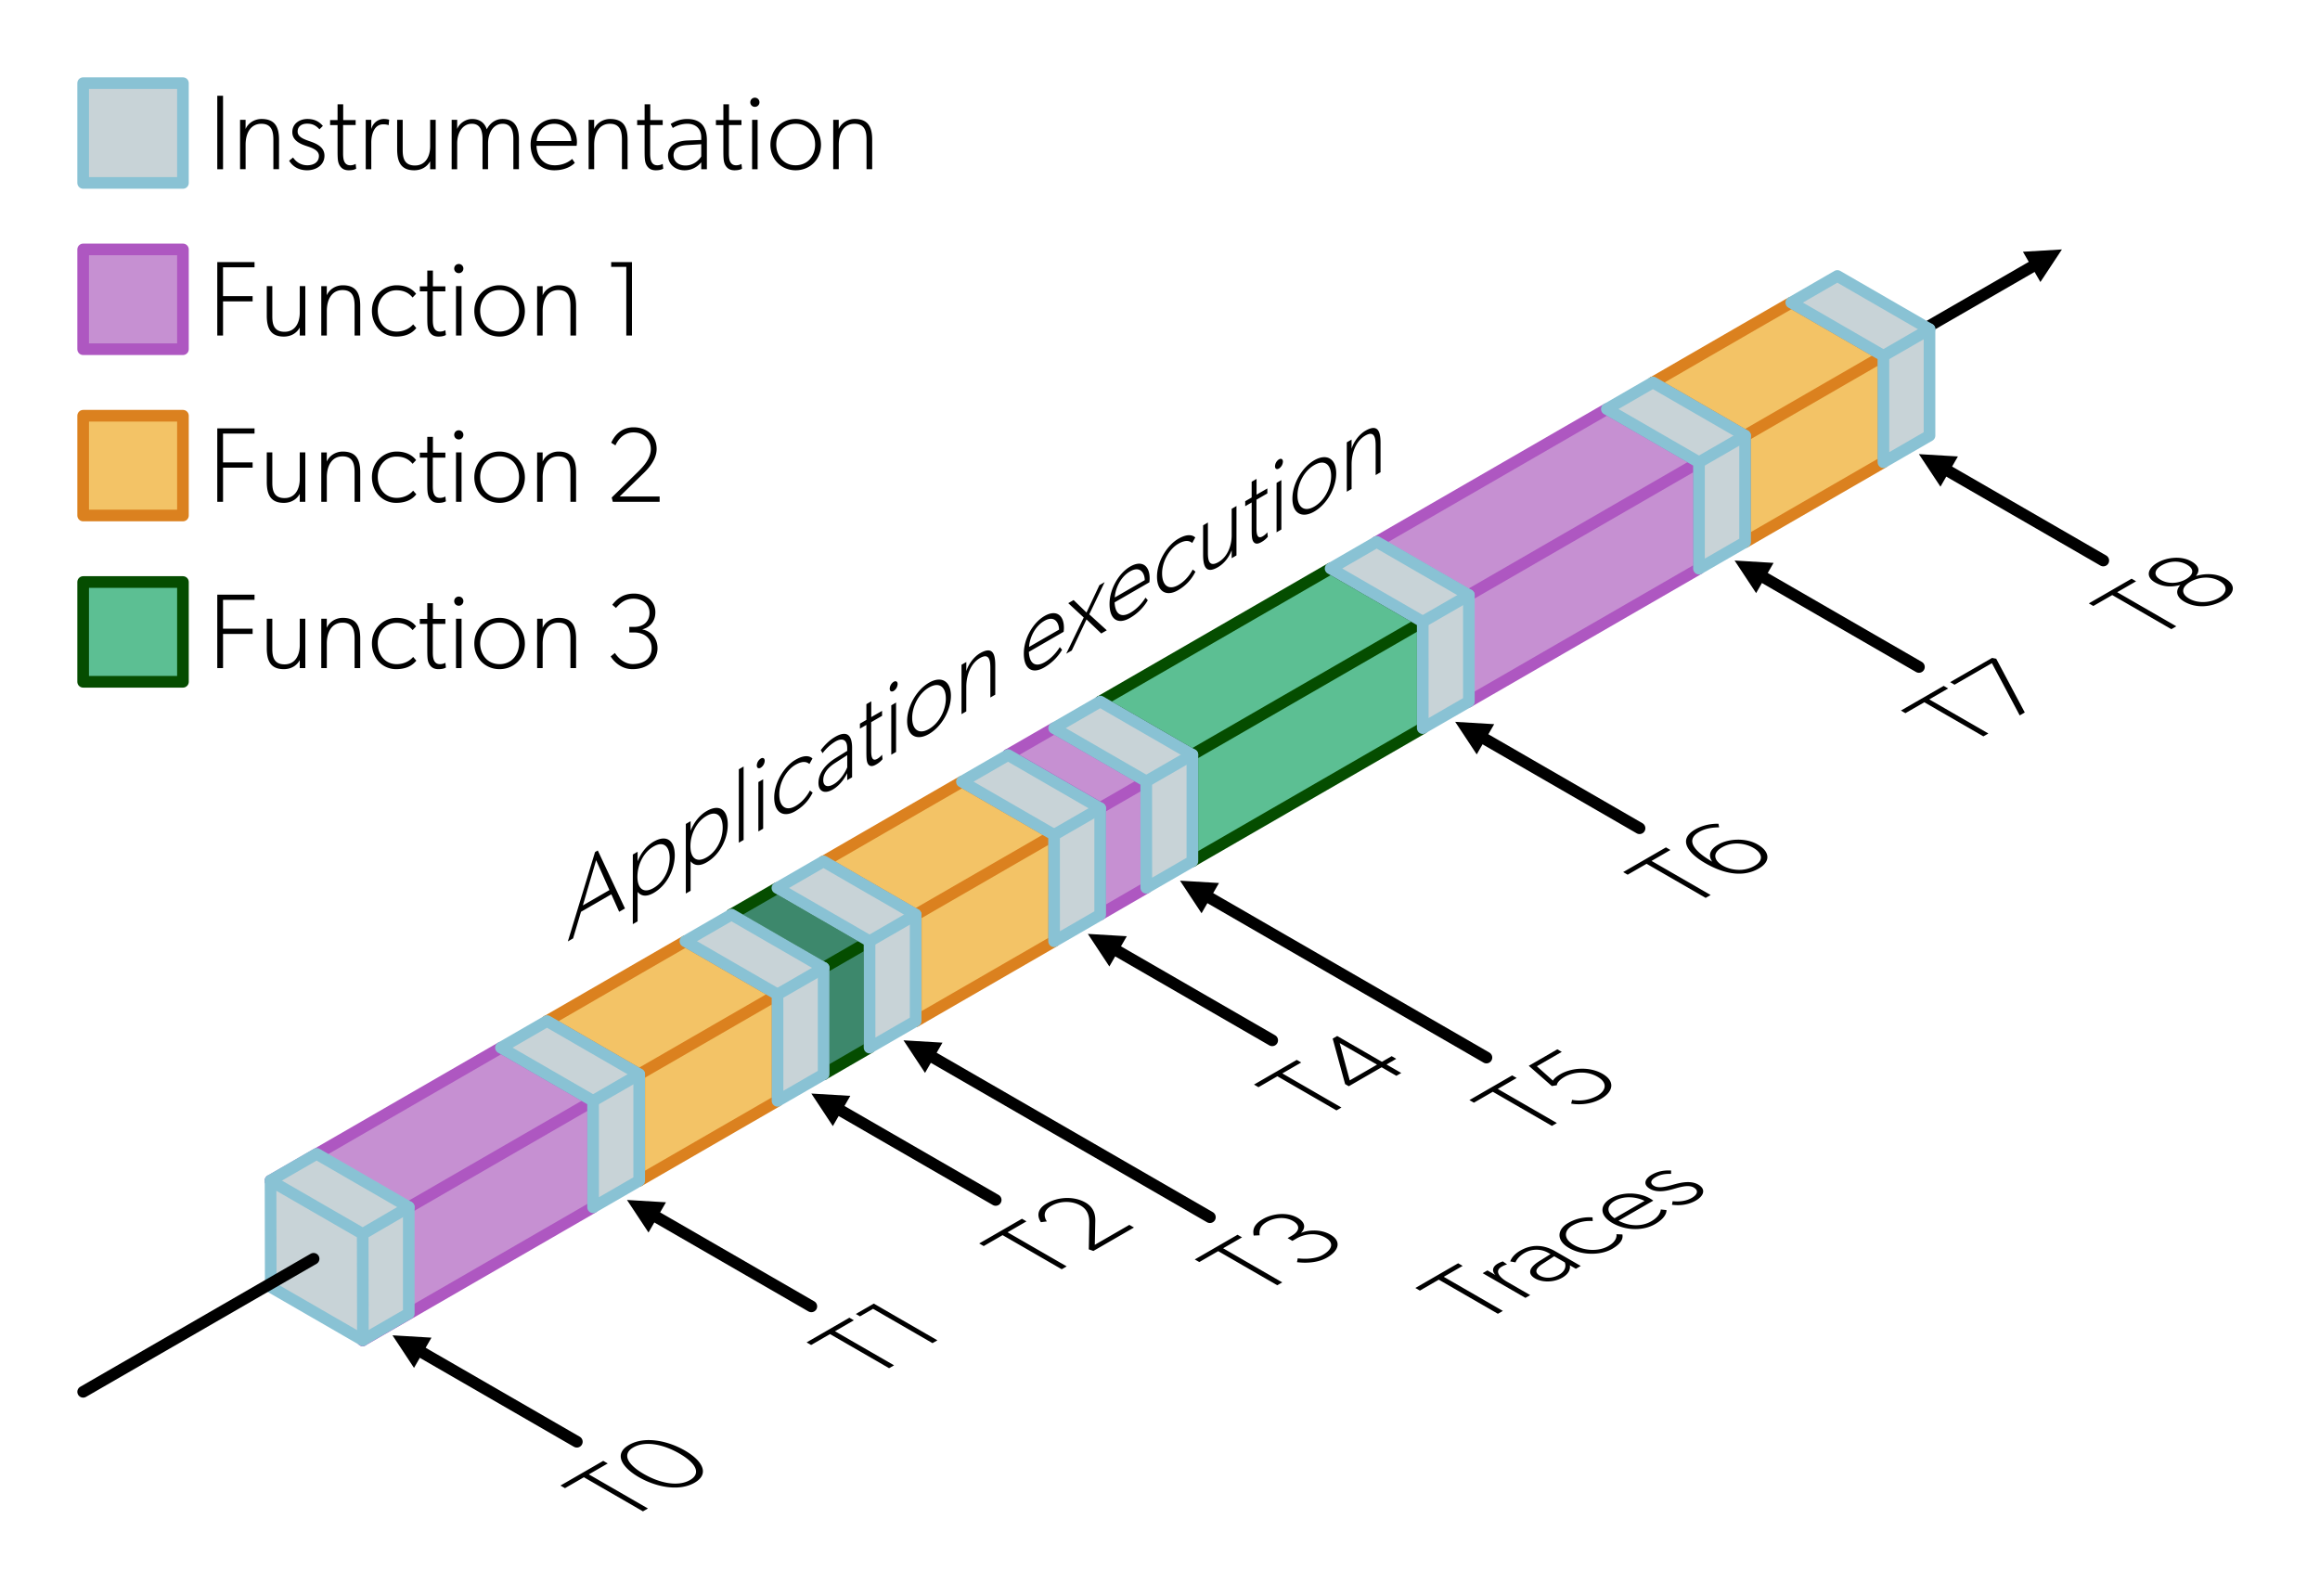 <svg viewBox="0 0 1395 960" xmlns="http://www.w3.org/2000/svg" fill-rule="evenodd" clip-rule="evenodd" stroke-linecap="round" stroke-linejoin="round" stroke-miterlimit="1.5"><path d="M1216.38 151.4l23.44-1.4-12.94 19.6-10.5-18.2z"/><path d="M1158.47 196.97l66.8-38.57" fill="none" stroke="#000" stroke-width="7"/><g stroke-width="7"><g stroke="#db811f"><path d="M993.92 293.98l55.46 31.98 83.13-48v-64l-55.43-32-27.73 15.98-55.43 32.04v64z" fill="#f3c366"/><path d="M993.92 229.98l55.42 32 83.16-48.02M1049.35 325.94v-64" fill="none"/></g><path d="M1132.5 277.95l27.7-16v-64l-55.41-32-27.71 16 55.4 32 .02 64z" fill="#c8d3d7" stroke="#89c2d4"/><path d="M1132.49 213.96l27.72-16" fill="none" stroke="#89c2d4"/></g><g stroke-width="7"><g stroke="#ae57c1"><path d="M883.05 421.97l138.56-80v-64l-55.43-32-138.55 80v64l55.42 32z" fill="#c690d2"/><path d="M827.63 325.97l55.42 32 138.55-80M883.05 421.97v-64" fill="none"/></g><path d="M1021.6 341.97l27.71-16v-64l-55.42-32-27.71 16 55.4 32 .02 64z" fill="#c8d3d7" stroke="#89c2d4"/><path d="M1021.59 277.97l27.72-16" fill="none" stroke="#89c2d4"/></g><g stroke-width="7"><g stroke="#054d00"><path d="M716.96 517.86l138.55-80v-63.99l-55.43-32-138.55 80v64l55.43 32z" fill="#5cbf93"/><path d="M661.53 421.86l55.43 32 138.55-79.99M716.96 517.86v-64" fill="none"/></g><path d="M855.5 437.86l27.72-16v-64l-55.43-32-27.7 16 55.4 32 .02 64z" fill="#c8d3d7" stroke="#89c2d4"/><path d="M855.5 373.87l27.72-16.01" fill="none" stroke="#89c2d4"/></g><g stroke-width="7"><g stroke="#ae57c1"><path d="M606.1 517.92l55.47 31.98 27.7-16.04-.01-63.99-55.42-32-27.73 15.98v64.07z" fill="#c690d2"/><path d="M606.11 453.88l55.42 32 27.73-16.01M661.53 549.92v-64" fill="none"/></g><path d="M689.26 533.86l27.71-16v-64l-55.42-32-27.71 16 55.4 32 .02 64z" fill="#c8d3d7" stroke="#89c2d4"/><path d="M689.25 469.86l27.72-16" fill="none" stroke="#89c2d4"/></g><g stroke-width="7"><g stroke="#db811f"><path d="M495.25 582.07l55.45 31.98 83.14-48-.01-63.99-55.43-32-27.72 15.98-55.43 32.03v64z" fill="#f3c366"/><path d="M495.25 518.07l55.42 32 83.16-48.01M550.68 614.04v-64" fill="none"/></g><path d="M633.83 566.05l27.7-16v-64l-55.41-32-27.71 16 55.4 32 .02 64z" fill="#c8d3d7" stroke="#89c2d4"/><path d="M633.82 502.05l27.72-16" fill="none" stroke="#89c2d4"/></g><g stroke-width="7"><g stroke="#054d00"><path d="M439.71 614.05l55.46 31.98 27.7-16.04v-64l-55.43-32-27.73 15.98v64.08z" fill="#3d886c"/><path d="M439.72 550l55.42 32 27.73-16M495.14 646.05v-64" fill="none"/></g><path d="M522.87 629.98l27.7-16v-64l-55.42-32-27.7 16 55.4 32 .02 64z" fill="#c8d3d7" stroke="#89c2d4"/><path d="M522.86 565.99l27.72-16.01" fill="none" stroke="#89c2d4"/></g><g stroke-width="7"><g stroke="#db811f"><path d="M328.95 678.02L384.41 710l83.13-48v-63.99l-55.43-32L384.38 582l-55.43 32.04v64z" fill="#f3c366"/><path d="M328.95 614.02l55.43 32 83.16-48M384.38 710v-64" fill="none"/></g><path d="M467.54 662l27.7-16v-64l-55.42-32-27.7 16 55.4 32 .02 64z" fill="#c8d3d7" stroke="#89c2d4"/><path d="M467.52 598l27.73-16" fill="none" stroke="#89c2d4"/></g><g stroke-width="7"><g stroke="#ae57c1"><path d="M218.09 806.02l138.56-80-.01-64-55.43-32-138.55 80 55.54 31.93-.11 64.07z" fill="#c690d2"/><path d="M162.66 710.02l55.43 32 138.55-80M218.09 806.02v-64" fill="none"/></g><path d="M356.64 726.01l27.7-16v-64l-55.42-32-27.7 16 55.4 32 .02 64z" fill="#c8d3d7" stroke="#89c2d4"/><path d="M356.63 662.02l27.72-16" fill="none" stroke="#89c2d4"/><path d="M218.09 805.88l27.7-16v-64l-55.42-32-27.7 16 .12 64.07 55.3 31.92z" fill="#c8d3d7" stroke="#89c2d4"/><path d="M162.66 710.02l55.43 32 27.7-16.15M218.09 742.02l.12 63.93" fill="none" stroke="#89c2d4"/></g><path d="M50 836.97l138.56-80" fill="none" stroke="#000" stroke-width="7"/><path d="M259.44 804.4L236 803l12.94 19.6 10.5-18.2z"/><path d="M250.55 811.4l96.3 55.6" fill="none" stroke="#000" stroke-width="7"/><path d="M1177.28 274.49l-23.44-1.4 12.94 19.58 10.5-18.18z"/><path d="M1168.4 281.48l96.3 55.6" fill="none" stroke="#000" stroke-width="7"/><path d="M1066.44 338.49l-23.44-1.41 12.94 19.6 10.5-18.2z"/><path d="M1057.55 345.48l96.3 55.6" fill="none" stroke="#000" stroke-width="7"/><path d="M898.44 435.48l-23.44-1.4 12.94 19.59 10.5-18.19z"/><path d="M889.55 442.47l96.3 55.6" fill="none" stroke="#000" stroke-width="7"/><path d="M732.98 531l-23.44-1.4 12.94 19.6 10.5-18.2z"/><path d="M724.1 538c43.5 25.13 169.68 97.97 169.68 97.97" fill="none" stroke="#000" stroke-width="7"/><path d="M677.55 563l-23.43-1.4 12.93 19.6 10.5-18.2z"/><path d="M668.67 570l96.3 55.6" fill="none" stroke="#000" stroke-width="7"/><path d="M566.7 627l-23.43-1.4 12.94 19.6 10.5-18.2z"/><path d="M557.82 634l169.69 97.97" fill="none" stroke="#000" stroke-width="7"/><path d="M511.28 659l-23.43-1.4 12.93 19.59 10.5-18.19z"/><path d="M502.4 666l96.3 55.6" fill="none" stroke="#000" stroke-width="7"/><path d="M400.44 723L377 721.6l12.94 19.59 10.5-18.19z"/><path d="M391.55 730l96.3 55.6" fill="none" stroke="#000" stroke-width="7"/><g fill-rule="nonzero"><path d="M365.43 880.06l-2.71-1.57L337 893.34l2.72 1.57 11.36-6.56 35.52 20.51 3-1.73-35.53-20.51 11.36-6.56zM411.82 872.28c-9.86-5.7-23.89-8.99-33.58-3.39-9.65 5.57-4 13.7 5.87 19.4 9.81 5.66 23.83 8.95 33.53 3.35 9.7-5.6 4-13.7-5.82-19.36zm-3.32 1.8c9.97 5.76 13.3 11.96 6.37 15.96-6.93 4-17.73 2.12-27.71-3.64s-13.25-12-6.32-16 17.68-2.08 27.66 3.68zM513.43 793.97l-2.71-1.57L485 807.25l2.72 1.57 11.36-6.56 35.52 20.51 3-1.73-35.53-20.5 11.36-6.57zM563.65 806l-38.25-22.08-10.8 6.24 2.49 1.44 7.87-4.54 35.75 20.64 2.94-1.7zM617.22 734.47l-2.72-1.57-25.72 14.85 2.72 1.57 11.36-6.56 35.53 20.51 3-1.73-35.53-20.5 11.36-6.57zM681.84 738.18l-2.77-1.6-20.78 12 .27-12.64c0-2.24.95-8.86-5.82-12.76-6.81-3.94-16.35-3.56-23.27.44-6.93 4-5.27 8.8-3.6 11.36l3.6-.48c-1.39-2.08-2.89-6.14 2.66-9.34 5.54-3.2 12.69-3.04 17.68-.16 4.98 2.88 5.15 7.58 5.15 10.46l-.28 15.84 2.77.96 24.4-14.08zM746.84 744.09l-2.71-1.57-25.72 14.85 2.72 1.57 11.36-6.56L768 772.89l3-1.73-35.53-20.51 11.36-6.56zM800 742.46c-6.55-3.78-14.3-2.5-17.46-1.12l-.17-.1c1.66-1.6 3.88-5.44-2.22-8.96-6.1-3.52-14.96-2.56-20.78.8-5.82 3.36-6.15 6.75-5.54 9.92l3.6-.16c-.28-2.72-.11-5.5 4.32-8.06 4.44-2.56 10.92-3.3 15.63-.58 4.71 2.72 4.05 6.18-.66 8.9l-2.5 1.44 2.88 1.66 2.5-1.44c4.99-2.88 11.91-3.68 17.35-.54 5.37 3.1 4.2 7.1-1.61 10.46-5.82 3.36-15.02 2.02-15.02 2.02l-.45 2.3s10.37 1.7 18.02-2.72c7.6-4.38 8.59-10.08 2.1-13.82zM782.43 638.94l-2.71-1.57L754 652.22l2.72 1.56 11.36-6.56 35.52 20.52 3-1.73-35.53-20.51 11.36-6.56zM839.57 636.73l-2.77-1.6-5.87 3.39L804.05 623l-2.72 1.57 7.48 27.36 2.22 1.28 19.73-11.4 8.87 5.13 2.94-1.7-8.87-5.12 5.87-3.4zM828 640.22l-16.4 9.47-6.05-22.43L828 640.22zM911.98 648.26l-2.72-1.57-25.72 14.85 2.72 1.56 11.36-6.56 35.53 20.52 3-1.73-35.54-20.51 11.37-6.56zM963.58 645.73c-8.04-4.64-18.85-3.52-25.22.16-1.94 1.12-3.77 2.5-4.6 3.94l-9.65-8.64 14.97-8.64-2.66-1.54-17.18 9.92 13.85 12.16 3.05-.48c0-1.6 2.1-3.58 4.6-5.02 4.99-2.88 13.14-3.94 19.79-.1 6.65 3.84 4.88 8.58-.11 11.46a22.95 22.95 0 01-15.13 2.46l-.56 2.24c3.33.64 11.2 1.02 18.13-2.98 6.92-4 8.75-10.3.72-14.94zM1004.43 511.15l-2.71-1.57L976 524.43l2.71 1.57 11.37-6.56 35.52 20.51 3-1.73-35.53-20.5 11.36-6.57zM1056.86 507.82c-7.2-4.16-17.51-3.52-23.61 0-6.1 3.52-5.76 7.36-3.71 10.34-7.65-4.42-17.8-12.13-7.87-17.86 3.88-2.24 8.03-2.72 12.02-2.78l-.39-2.14s-7.2-.52-14.02 3.42c-11.14 6.43-3.32 14.85 5.99 20.22 8.81 5.1 21.28 9.6 32.26 3.27 7.48-4.32 6.54-10.3-.67-14.47zm-2.55 2.05c4.99 2.88 6.76 7.3.55 10.88-6.26 3.62-14.02 2.66-19-.22-5-2.88-6.66-7.36-.4-10.98 6.21-3.58 13.86-2.56 18.85.32zM1171.43 414.02l-2.71-1.57L1143 427.3l2.71 1.57 11.37-6.56 35.52 20.51 3-1.73-35.53-20.51 11.36-6.56zM1200.31 396.13l-2.5-.48-25.21 14.56 2.66 1.54 22.45-12.96 16.73 31.42 3.05-1.76-17.18-32.32zM1284.43 349.56l-2.71-1.57-25.72 14.85 2.71 1.57 11.37-6.56 35.52 20.5 3-1.72-35.53-20.51 11.36-6.56zM1337.86 347.77c-4.99-2.88-11.53-3.14-17.24-1.44l-.1-.07c1.38-1.95 3.15-5.21-2.78-8.64-5.99-3.45-14.69-2.59-20.5.77-5.83 3.36-7.38 8.42-1.4 11.87 5.94 3.43 11.65 2.37 14.97 1.6l.11.07c-2.88 3.26-2.44 7.04 2.55 9.92 6.93 4 15.96 3.45 23.17-.7 7.2-4.17 8.15-9.38 1.22-13.38zm-22.84-8.2c4.72 2.72 3.83 6.18-.6 8.74-4.44 2.56-10.48 3.1-15.2.38-4.7-2.72-3.76-6.2.68-8.76 4.43-2.56 10.41-3.08 15.12-.36zm19.62 9.86c5.27 3.04 4.38 7.33-.6 10.2-5 2.89-12.42 3.4-17.69.36-5.26-3.04-4.54-7.1.73-10.14 5.26-3.04 12.3-3.46 17.56-.42z"/></g><path d="M375.8 546.3l-16.35-34.86-1.66.96-16.35 53.73 3.15-1.82 4.77-16 18.24-10.53 4.7 10.53 3.5-2.02zm-9.37-11.05l-15.96 9.22 7.98-27.2 7.98 17.98zM405.73 514.3c0-8.78-4.82-12.71-12.75-8.14-3.88 2.24-7.43 6.34-9.59 11.81v-5.76l-2.88 1.67v41.85l2.88-1.66v-17.73c2.5 3.04 5.99 2.75 9.7.6 7.65-4.4 12.64-13.82 12.64-22.65zm-3.05 1.75c0 6.91-3.5 14.37-9.7 17.95-6.26 3.62-9.7.04-9.7-6.75 0-6.97 3.44-14.6 9.7-18.2 6.2-3.6 9.7.15 9.7 7zM437.6 495.9c0-8.78-4.83-12.71-12.75-8.14-3.88 2.24-7.43 6.34-9.59 11.81v-5.76l-2.88 1.67v41.85l2.88-1.66v-17.73c2.5 3.04 5.99 2.75 9.7.6 7.65-4.4 12.64-13.82 12.64-22.65zm-3.05 1.75c0 6.91-3.5 14.37-9.7 17.95-6.26 3.62-9.7.04-9.7-6.75 0-6.97 3.44-14.6 9.7-18.2 6.2-3.6 9.7.15 9.7 7zM447.13 505.1v-44.15l-2.88 1.66v44.16l2.88-1.66zM459.82 457.52c0-1.53-1.05-2.14-2.38-1.37a5.22 5.22 0 00-2.38 4.13c0 1.53 1.05 2.14 2.38 1.37a5.22 5.22 0 002.38-4.13zm-.94 40.8v-29.7L456 470.3V500l2.88-1.67zM488.64 476.66l-1.66-1.28s-2.77 5.95-8.6 9.31c-5.81 3.36-9.8.35-9.8-7 0-7.37 4.54-14.8 9.7-17.77 5.1-2.94 7.31-1.34 8.42-.5l1.83-3.3c-.55-.52-3.32-3.2-10.14.73-6.76 3.9-12.86 13.63-12.86 22.79 0 9.08 5.65 12.22 12.58 8.22s9.59-9.38 10.53-11.2zM512.36 467.44v-17.6c0-7.87-3.1-10.81-10.25-6.69-3.88 2.24-6.93 5.73-8.6 7.97l1.12 1.8a27 27 0 017.59-6.95c4.05-2.34 7.2-1.47 7.2 3.97v1.6l-7.03 4.38c-6.93 4.32-10.26 9.76-10.26 14.88 0 5.12 3.6 6.88 8.6 4 4.98-2.88 7.75-8 8.7-9.82v4.16l2.93-1.7zm-2.93-13.34v7.36c-1.22 2.94-4 7.74-8.15 10.14-4.16 2.4-6.26.74-6.26-2.46s1.71-6.88 7.09-10.3l7.32-4.74zM530.65 456.56l-.27-2.72s-1.11 1.47-2.78 2.43c-3.43 1.99-3.76-1.72-3.76-4.99v-17.02l6.54-3.78v-3l-6.49 3.74v-9.47l-2.94 1.7v9.47l-3.88 2.24v3l3.88-2.24v15.04c0 4.8.06 6.95.95 8.42.94 1.44 2.38 1.82 4.87.38a13.43 13.43 0 003.88-3.2zM539.74 411.38c0-1.54-1.05-2.14-2.38-1.38a5.22 5.22 0 00-2.38 4.13c0 1.54 1.05 2.15 2.38 1.38a5.22 5.22 0 002.38-4.13zm-.94 40.8v-29.7l-2.88 1.67v29.7l2.88-1.67zM571.78 418.42c0-8.96-5.82-12.13-13.2-7.87-7.31 4.22-13.13 14.1-13.13 23.07 0 8.96 5.82 12 13.14 7.77 7.37-4.25 13.19-14.01 13.19-22.97zm-3.05 1.63c0 6.85-3.88 14.72-10.14 18.34-6.21 3.58-10.1.19-10.1-6.66 0-6.91 3.89-14.72 10.1-18.3 6.26-3.62 10.14-.3 10.14 6.62zM598.44 417.75v-17.73c0-7.04-1.72-11.49-9.1-7.23-3.7 2.14-7.03 6.56-8.3 10.81v-5.5l-2.89 1.66v29.7l2.88-1.67v-14.72c0-7.04 2.66-14.14 8.2-17.34 5.55-3.2 6.27 1.31 6.27 6.11v17.6l2.94-1.7zM639.73 377.59c0-8-4.88-11.07-11.64-7.17-6.82 3.93-12.47 13.4-12.47 22.56 0 9.09 4.82 12.7 12.3 8.38 7.48-4.32 10.7-10.65 10.7-10.65l-1.39-1.57s-3.21 5.7-9.03 9.06c-5.82 3.36-9.26.67-9.54-6.21l20.9-12.07s.17-1.37.17-2.33zm-2.94 1.05l-18.01 10.4c.16-4.25 2.77-11.97 9.14-15.65 6.37-3.68 8.87 1.41 8.87 5.25zM665.5 379.03l-10.53-9.6 9.25-19.36-3.16 1.82-7.75 16.45-7.76-7.49-3.22 1.86 9.31 8.64-10.53 21.76 3.33-1.92 8.87-18.7 8.86 8.46 3.33-1.92zM691.27 347.83c0-8-4.88-11.07-11.64-7.17-6.82 3.93-12.47 13.4-12.47 22.56 0 9.09 4.82 12.7 12.3 8.38 7.49-4.32 10.7-10.65 10.7-10.65l-1.38-1.57s-3.22 5.7-9.04 9.06c-5.82 3.36-9.25.67-9.53-6.21l20.9-12.07s.16-1.37.16-2.33zm-2.94 1.05l-18.01 10.4c.17-4.25 2.77-11.97 9.14-15.65 6.38-3.68 8.87 1.41 8.87 5.25zM718.82 343.76l-1.67-1.28s-2.77 5.95-8.59 9.31c-5.82 3.36-9.8.36-9.8-7s4.54-14.79 9.7-17.76c5.1-2.95 7.3-1.35 8.42-.51l1.83-3.3c-.56-.51-3.33-3.2-10.15.74-6.76 3.9-12.86 13.63-12.86 22.78 0 9.09 5.66 12.22 12.59 8.22 6.92-4 9.58-9.37 10.53-11.2zM743.48 334v-29.7l-2.88 1.67v15.94c0 5.76-2.22 12.8-7.93 16.1-5.65 3.26-6.37-1.13-6.37-5.6v-18.18l-2.88 1.66v17.66c0 7.3 1.77 11.65 8.86 7.56 3.6-2.08 6.66-5.76 8.32-10.24v4.8l2.88-1.67zM762.32 322.8l-.27-2.72s-1.11 1.47-2.78 2.43c-3.43 1.99-3.76-1.72-3.76-4.99V300.5l6.54-3.78v-3l-6.49 3.74v-9.47l-2.94 1.7v9.47l-3.88 2.24v3l3.88-2.24v15.04c0 4.8.06 6.95.95 8.42.94 1.44 2.38 1.82 4.87.38a13.43 13.43 0 003.88-3.2zM771.41 277.62c0-1.54-1.05-2.14-2.38-1.38a5.22 5.22 0 00-2.38 4.13c0 1.54 1.05 2.15 2.38 1.38a5.22 5.22 0 002.38-4.13zm-.94 40.8v-29.7l-2.88 1.67v29.7l2.88-1.67zM803.45 284.66c0-8.96-5.82-12.13-13.2-7.87-7.3 4.22-13.13 14.1-13.13 23.07 0 8.96 5.82 12 13.14 7.77 7.37-4.25 13.19-14.01 13.19-22.97zm-3.05 1.63c0 6.85-3.88 14.72-10.14 18.34-6.21 3.58-10.09.19-10.09-6.66 0-6.91 3.88-14.72 10.09-18.3 6.26-3.62 10.14-.3 10.14 6.62zM830.1 283.99v-17.73c0-7.04-1.71-11.49-9.08-7.23-3.72 2.14-7.04 6.56-8.32 10.81v-5.5l-2.88 1.66v29.7l2.88-1.67v-14.72c0-7.04 2.66-14.14 8.2-17.34 5.55-3.2 6.27 1.31 6.27 6.11v17.6l2.94-1.7zM879.49 761.25l-2.72-1.57-25.72 14.85 2.72 1.57 11.36-6.56 35.53 20.5 3-1.72-35.54-20.51 11.37-6.56zM906.2 760.35l-2.55-1.79s-1.5.42-3.16 1.38c-2.77 1.6-3.82 4.25-1.27 6.81l-4.82-2.78-2.89 1.66 25.72 14.85 2.88-1.66-13.85-8c-3.94-2.28-8.2-6.28-3.27-9.12 1.38-.8 2.38-1.12 3.21-1.35zM950.49 761.28l-15.25-8.8c-6.81-3.94-14.02-4.51-21.17-.38-3.88 2.24-5.43 4.86-5.98 6.46l3.21.58c.11-.58 1.39-3.36 5.38-5.67a14.3 14.3 0 0114.24-.1l1.39.8-6.76 4.23c-6.66 4.16-6.93 7.84-2.5 10.4 4.44 2.56 11.36 2.4 16.35-.48 4.99-2.88 4.71-6.24 4.55-7.42l3.6 2.08 2.94-1.7zm-15.97-5.82l6.38 3.68c.72 1.82.72 5.02-3.44 7.42-4.16 2.4-8.76 2.18-11.53.58-2.77-1.6-3.38-3.94 1.72-7.2l6.87-4.48zM975.54 742.34l-3.6-.16s1 3.77-4.83 7.13c-5.82 3.36-14.4 3.01-20.78-.67-6.37-3.68-5.99-8.7-.83-11.68 5.1-2.94 9.8-2.78 12.2-2.69l-.12-2.17c-1.27-.1-7.76-.64-14.58 3.3-6.76 3.9-7.48 10.52.45 15.1 7.87 4.54 19.06 4.48 26 .48 6.92-4 6.26-7.46 6.09-8.64zM992.33 720.8c-6.93-4-16.9-4.13-23.66-.22-6.82 3.93-7.1 10.3.83 14.88 7.87 4.54 18.23 4.96 25.71.64 7.49-4.32 6.82-8.42 6.82-8.42l-3.43-.38s.1 3.77-5.71 7.13c-5.82 3.36-13.3 3.01-19.68-.35l20.9-12.06s-.95-.74-1.78-1.22zm-3.49 1.38l-18.01 10.4c-3.44-2.18-6.21-6.79.16-10.47 6.38-3.68 14.53-1.85 17.85.07zM1021.15 712.35c-4.88-2.81-11.36-.99-15.69.23-4.26 1.18-8.2 2.1-10.86.57-2.66-1.53-2.05-3.55.83-5.21 2.88-1.67 5.65-2.12 9.37-2.02v-2.05c-4.27-.16-7.93.42-11.7 2.6-3.77 2.17-5.6 5.79-.94 8.47 4.66 2.7 11.14.87 14.13.04 3-.84 8.76-2.82 12.09-.9 3.32 1.92 2.05 4.45-1.17 6.3-3.21 1.86-7.37 2.4-11.47 1.96l-.39 2.14c4.27.6 9.6.22 14.36-2.53s6.26-6.81 1.44-9.6z" fill-rule="nonzero"/><g><path fill-rule="nonzero" d="M130.65 57.6h3.46v44.16h-3.46zM167.77 101.76V84.03c0-7.04-1.98-12.48-10.5-12.48-4.28 0-8.12 2.5-9.6 6.02v-5.5h-3.32v29.69h3.33V87.04c0-7.04 3.07-12.6 9.47-12.6s7.23 4.92 7.23 9.72v17.6h3.4zM195.1 93.63c0-5.63-5.57-7.55-9.28-8.83-3.65-1.28-6.85-2.62-6.85-5.7 0-3.07 2.37-4.73 5.7-4.73 3.32 0 5.37 1.15 7.42 3.39l2.05-2.05c-2.3-2.62-5-4.16-9.35-4.16s-9.02 2.56-9.02 7.94c0 5.37 5.57 7.3 8.13 8.19 2.56.9 7.87 2.24 7.87 6.08s-3.26 5.63-6.97 5.63c-3.72 0-6.66-1.85-8.58-4.67l-2.37 1.92c1.86 3.07 5.31 5.76 10.82 5.76 5.5 0 10.43-3.2 10.43-8.77zM214.17 101.44l-.32-2.88s-1.28.83-3.2.83c-3.97 0-4.35-3.9-4.35-7.17V75.2h7.55v-3h-7.49v-9.48h-3.39v9.47h-4.48v3.01h4.48v15.04c0 4.8.06 6.98 1.09 8.96 1.09 1.98 2.75 3.2 5.63 3.2 1.92 0 3.4-.32 4.48-.96zM233.69 75.26L234 72s-1.28-.45-3.2-.45c-3.2 0-6.46 2.05-7.55 6.08v-5.57h-3.33v29.7h3.33v-16c0-4.54 1.53-11 7.23-11 1.6 0 2.5.25 3.2.5zM261.98 101.76v-29.7h-3.33V88c0 5.76-2.56 11.52-9.15 11.52-6.53 0-7.36-4.8-7.36-9.28V72.06h-3.33v17.67c0 7.3 2.05 12.67 10.24 12.67 4.16 0 7.68-1.92 9.6-5.44v4.8h3.33zM312.02 101.76V83.71c0-5.95-1.72-12.16-9.92-12.16-3.97 0-7.49 2.37-9.4 6.21-1.28-3.84-4.16-6.2-8.84-6.2-3.96 0-7.74 2.74-8.96 6v-5.5h-3.32v29.7h3.32V86.27c0-6.27 3.08-11.84 8.84-11.84 5.11 0 6.4 4.29 6.4 9.28v18.05h3.32V86.27c0-6.27 3.07-11.84 8.83-11.84s6.4 5.57 6.4 9.28v18.05h3.33zM346.9 85.44c0-8-5.63-13.89-13.44-13.89-7.87 0-14.4 6.21-14.4 15.36 0 9.09 5.57 15.49 14.21 15.49s12.35-4.48 12.35-4.48l-1.6-2.37s-3.71 3.84-10.43 3.84-10.69-4.67-11-11.71h24.12s.2-1.28.2-2.24zm-3.4-.64h-20.79c.2-4.16 3.2-10.37 10.56-10.37s10.24 6.53 10.24 10.37zM377.36 101.76V84.03c0-7.04-1.98-12.48-10.5-12.48-4.28 0-8.12 2.5-9.6 6.02v-5.5h-3.32v29.69h3.33V87.04c0-7.04 3.07-12.6 9.47-12.6s7.23 4.92 7.23 9.72v17.6h3.4zM398.8 101.44l-.32-2.88s-1.28.83-3.2.83c-3.96 0-4.35-3.9-4.35-7.17V75.2h7.55v-3H391v-9.48h-3.4v9.47h-4.48v3.01h4.48v15.04c0 4.8.07 6.98 1.1 8.96 1.08 1.98 2.74 3.2 5.62 3.2 1.92 0 3.4-.32 4.48-.96zM425.04 101.76v-17.6c0-7.87-3.58-12.6-11.84-12.6-4.48 0-8 1.72-9.92 3l1.28 2.43c.64-.51 4.16-2.56 8.77-2.56 4.67 0 8.32 2.69 8.32 8.13v1.6l-8.13.32c-8 .32-11.84 3.84-11.84 8.96 0 5.12 4.16 8.96 9.92 8.96s8.96-3.52 10.05-4.8v4.16h3.4zm-3.39-15.04v7.36c-1.4 2.24-4.6 5.44-9.4 5.44-4.8 0-7.24-2.88-7.24-6.08s1.98-5.89 8.2-6.2l8.44-.52zM446.16 101.44l-.32-2.88s-1.28.83-3.2.83c-3.97 0-4.35-3.9-4.35-7.17V75.2h7.55v-3h-7.49v-9.48h-3.39v9.47h-4.48v3.01h4.48v15.04c0 4.8.07 6.98 1.09 8.96 1.09 1.98 2.75 3.2 5.63 3.2 1.92 0 3.4-.32 4.48-.96zM456.66 61.5a2.73 2.73 0 00-2.76-2.75 2.73 2.73 0 00-2.75 2.75 2.73 2.73 0 002.76 2.76 2.73 2.73 0 002.75-2.76zm-1.1 40.26v-29.7h-3.32v29.7h3.33zM493.65 87.04c0-8.96-6.72-15.49-15.23-15.49-8.45 0-15.17 6.53-15.17 15.49s6.72 15.36 15.17 15.36c8.5 0 15.23-6.4 15.23-15.36zm-3.52-.13c0 6.85-4.48 12.48-11.71 12.48-7.17 0-11.65-5.63-11.65-12.48 0-6.91 4.48-12.48 11.65-12.48 7.23 0 11.7 5.57 11.7 12.48zM524.43 101.76V84.03c0-7.04-1.98-12.48-10.5-12.48-4.28 0-8.12 2.5-9.6 6.02v-5.5h-3.32v29.69h3.33V87.04c0-7.04 3.07-12.6 9.47-12.6s7.23 4.92 7.23 9.72v17.6h3.4z"/><path fill="#c8d3d7" stroke="#89c2d4" stroke-width="7" d="M50 50h60v60H50z"/><g><path d="M153.05 160.74v-3.14h-22.4v44.16h3.46v-20.54h17.79v-3.14h-17.8v-17.34h18.95zM183.58 201.76v-29.7h-3.33V188c0 5.76-2.56 11.52-9.15 11.52-6.53 0-7.36-4.8-7.36-9.28v-18.18h-3.33v17.67c0 7.3 2.05 12.67 10.24 12.67 4.16 0 7.68-1.92 9.6-5.44v4.8h3.33zM216.6 201.76v-17.73c0-7.04-1.98-12.48-10.5-12.48-4.28 0-8.12 2.5-9.6 6.02v-5.5h-3.32v29.69h3.33v-14.72c0-7.04 3.07-12.6 9.47-12.6s7.23 4.92 7.23 9.72v17.6h3.4zM250.33 197.28l-1.92-2.24s-3.2 4.35-9.92 4.35-11.33-5.31-11.33-12.67 5.25-12.16 11.2-12.16c5.89 0 8.45 2.88 9.73 4.35l2.11-2.24c-.64-.83-3.84-5.12-11.71-5.12-7.8 0-14.85 6.21-14.85 15.36 0 9.09 6.53 15.49 14.53 15.49 8 0 11.07-3.84 12.16-5.12zM268.12 201.44l-.32-2.88s-1.28.83-3.2.83c-3.97 0-4.35-3.9-4.35-7.17V175.2h7.55v-3h-7.49v-9.48h-3.39v9.47h-4.48v3.01h4.48v15.04c0 4.8.07 6.98 1.09 8.96 1.09 1.98 2.75 3.2 5.63 3.2 1.92 0 3.4-.32 4.48-.96zM278.62 161.5a2.73 2.73 0 00-2.76-2.75 2.73 2.73 0 00-2.75 2.75 2.73 2.73 0 002.75 2.76 2.73 2.73 0 002.76-2.76zm-1.1 40.26v-29.7h-3.32v29.7h3.33zM315.6 187.04c0-8.96-6.71-15.49-15.23-15.49-8.44 0-15.16 6.53-15.16 15.49s6.72 15.36 15.17 15.36c8.5 0 15.23-6.4 15.23-15.36zm-3.51-.13c0 6.85-4.48 12.48-11.71 12.48-7.17 0-11.65-5.63-11.65-12.48 0-6.91 4.48-12.48 11.64-12.48 7.24 0 11.72 5.57 11.72 12.48zM346.39 201.76v-17.73c0-7.04-1.98-12.48-10.5-12.48-4.28 0-8.12 2.5-9.6 6.02v-5.5h-3.32v29.69h3.32v-14.72c0-7.04 3.08-12.6 9.48-12.6s7.23 4.92 7.23 9.72v17.6h3.39zM379.99 201.76V157.6H367.5v2.88h9.09v41.28h3.39z" fill-rule="nonzero"/><path fill="#c690d2" stroke="#ae57c1" stroke-width="7" d="M50 150h60v60H50z"/></g><g><path d="M153.05 260.74v-3.14h-22.4v44.16h3.46v-20.54h17.79v-3.14h-17.8v-17.34h18.95zM183.58 301.76v-29.7h-3.33V288c0 5.76-2.56 11.52-9.15 11.52-6.53 0-7.36-4.8-7.36-9.28v-18.18h-3.33v17.67c0 7.3 2.05 12.67 10.24 12.67 4.16 0 7.68-1.92 9.6-5.44v4.8h3.33zM216.6 301.76v-17.73c0-7.04-1.98-12.48-10.5-12.48-4.28 0-8.12 2.5-9.6 6.02v-5.5h-3.32v29.69h3.33v-14.72c0-7.04 3.07-12.6 9.47-12.6s7.23 4.92 7.23 9.72v17.6h3.4zM250.33 297.28l-1.92-2.24s-3.2 4.35-9.92 4.35-11.33-5.31-11.33-12.67 5.25-12.16 11.2-12.16c5.89 0 8.45 2.88 9.73 4.35l2.11-2.24c-.64-.83-3.84-5.12-11.71-5.12-7.8 0-14.85 6.21-14.85 15.36 0 9.09 6.53 15.49 14.53 15.49 8 0 11.07-3.84 12.16-5.12zM268.12 301.44l-.32-2.88s-1.28.83-3.2.83c-3.97 0-4.35-3.9-4.35-7.17V275.2h7.55v-3h-7.49v-9.48h-3.39v9.47h-4.48v3.01h4.48v15.04c0 4.8.07 6.98 1.09 8.96 1.09 1.98 2.75 3.2 5.63 3.2 1.92 0 3.4-.32 4.48-.96zM278.62 261.5a2.73 2.73 0 00-2.76-2.75 2.73 2.73 0 00-2.75 2.75 2.73 2.73 0 002.75 2.76 2.73 2.73 0 002.76-2.76zm-1.1 40.26v-29.7h-3.32v29.7h3.33zM315.6 287.04c0-8.96-6.71-15.49-15.23-15.49-8.44 0-15.16 6.53-15.16 15.49s6.72 15.36 15.17 15.36c8.5 0 15.23-6.4 15.23-15.36zm-3.51-.13c0 6.85-4.48 12.48-11.71 12.48-7.17 0-11.65-5.63-11.65-12.48 0-6.91 4.48-12.48 11.64-12.48 7.24 0 11.72 5.57 11.72 12.48zM346.39 301.76v-17.73c0-7.04-1.98-12.48-10.5-12.48-4.28 0-8.12 2.5-9.6 6.02v-5.5h-3.32v29.69h3.32v-14.72c0-7.04 3.08-12.6 9.48-12.6s7.23 4.92 7.23 9.72v17.6h3.39zM396.63 301.76v-3.2h-24l12.8-12.48c2.24-2.24 9.4-8.32 9.4-16.13 0-7.87-5.88-12.99-13.88-12.99s-11.84 5.76-13.44 9.28l2.56 1.6c1.28-2.88 4.48-7.8 10.88-7.8s10.37 4.28 10.37 10.04c0 5.76-4.61 10.56-7.5 13.44l-16 15.68.65 2.56h28.16z" fill-rule="nonzero"/><path fill="#f3c366" stroke="#db811f" stroke-width="7" d="M50 250h60v60H50z"/></g><g><path d="M153.05 360.74v-3.14h-22.4v44.16h3.46v-20.54h17.79v-3.14h-17.8v-17.34h18.95zM183.58 401.76v-29.7h-3.33V388c0 5.76-2.56 11.52-9.15 11.52-6.53 0-7.36-4.8-7.36-9.28v-18.18h-3.33v17.67c0 7.3 2.05 12.67 10.24 12.67 4.16 0 7.68-1.92 9.6-5.44v4.8h3.33zM216.6 401.76v-17.73c0-7.04-1.98-12.48-10.5-12.48-4.28 0-8.12 2.5-9.6 6.02v-5.5h-3.32v29.69h3.33v-14.72c0-7.04 3.07-12.6 9.47-12.6s7.23 4.92 7.23 9.72v17.6h3.4zM250.33 397.28l-1.92-2.24s-3.2 4.35-9.92 4.35-11.33-5.31-11.33-12.67 5.25-12.16 11.2-12.16c5.89 0 8.45 2.88 9.73 4.35l2.11-2.24c-.64-.83-3.84-5.12-11.71-5.12-7.8 0-14.85 6.21-14.85 15.36 0 9.09 6.53 15.49 14.53 15.49 8 0 11.07-3.84 12.16-5.12zM268.12 401.44l-.32-2.88s-1.28.83-3.2.83c-3.97 0-4.35-3.9-4.35-7.17V375.2h7.55v-3h-7.49v-9.48h-3.39v9.47h-4.48v3.01h4.48v15.04c0 4.8.07 6.98 1.09 8.96 1.09 1.98 2.75 3.2 5.63 3.2 1.92 0 3.4-.32 4.48-.96zM278.62 361.5a2.73 2.73 0 00-2.76-2.75 2.73 2.73 0 00-2.75 2.75 2.73 2.73 0 002.75 2.76 2.73 2.73 0 002.76-2.76zm-1.1 40.26v-29.7h-3.32v29.7h3.33zM315.6 387.04c0-8.96-6.71-15.49-15.23-15.49-8.44 0-15.16 6.53-15.16 15.49s6.72 15.36 15.17 15.36c8.5 0 15.23-6.4 15.23-15.36zm-3.51-.13c0 6.85-4.48 12.48-11.71 12.48-7.17 0-11.65-5.63-11.65-12.48 0-6.91 4.48-12.48 11.64-12.48 7.24 0 11.72 5.57 11.72 12.48zM346.39 401.76v-17.73c0-7.04-1.98-12.48-10.5-12.48-4.28 0-8.12 2.5-9.6 6.02v-5.5h-3.32v29.69h3.32v-14.72c0-7.04 3.08-12.6 9.48-12.6s7.23 4.92 7.23 9.72v17.6h3.39zM395.35 389.8c0-7.56-5.76-10.76-8.96-11.2v-.2c2.56-.64 7.68-3.2 7.68-10.24s-6.08-11.2-12.8-11.2c-6.72 0-10.3 3.2-13.12 6.72l2.24 1.92c2.56-2.88 5.44-5.57 10.56-5.57s9.6 3.01 9.6 8.45c0 5.44-3.84 8.51-9.28 8.51h-2.88v3.33h2.88c5.76 0 10.56 3.2 10.56 9.47 0 6.21-4.67 9.54-11.4 9.54-6.71 0-10.68-6.66-10.68-6.66l-2.56 2.05s4.29 7.68 13.12 7.68c8.77 0 15.04-5.12 15.04-12.6z" fill-rule="nonzero"/><path fill="#5cbf93" stroke="#054d00" stroke-width="7" d="M50 350h60v60H50z"/></g></g></svg>